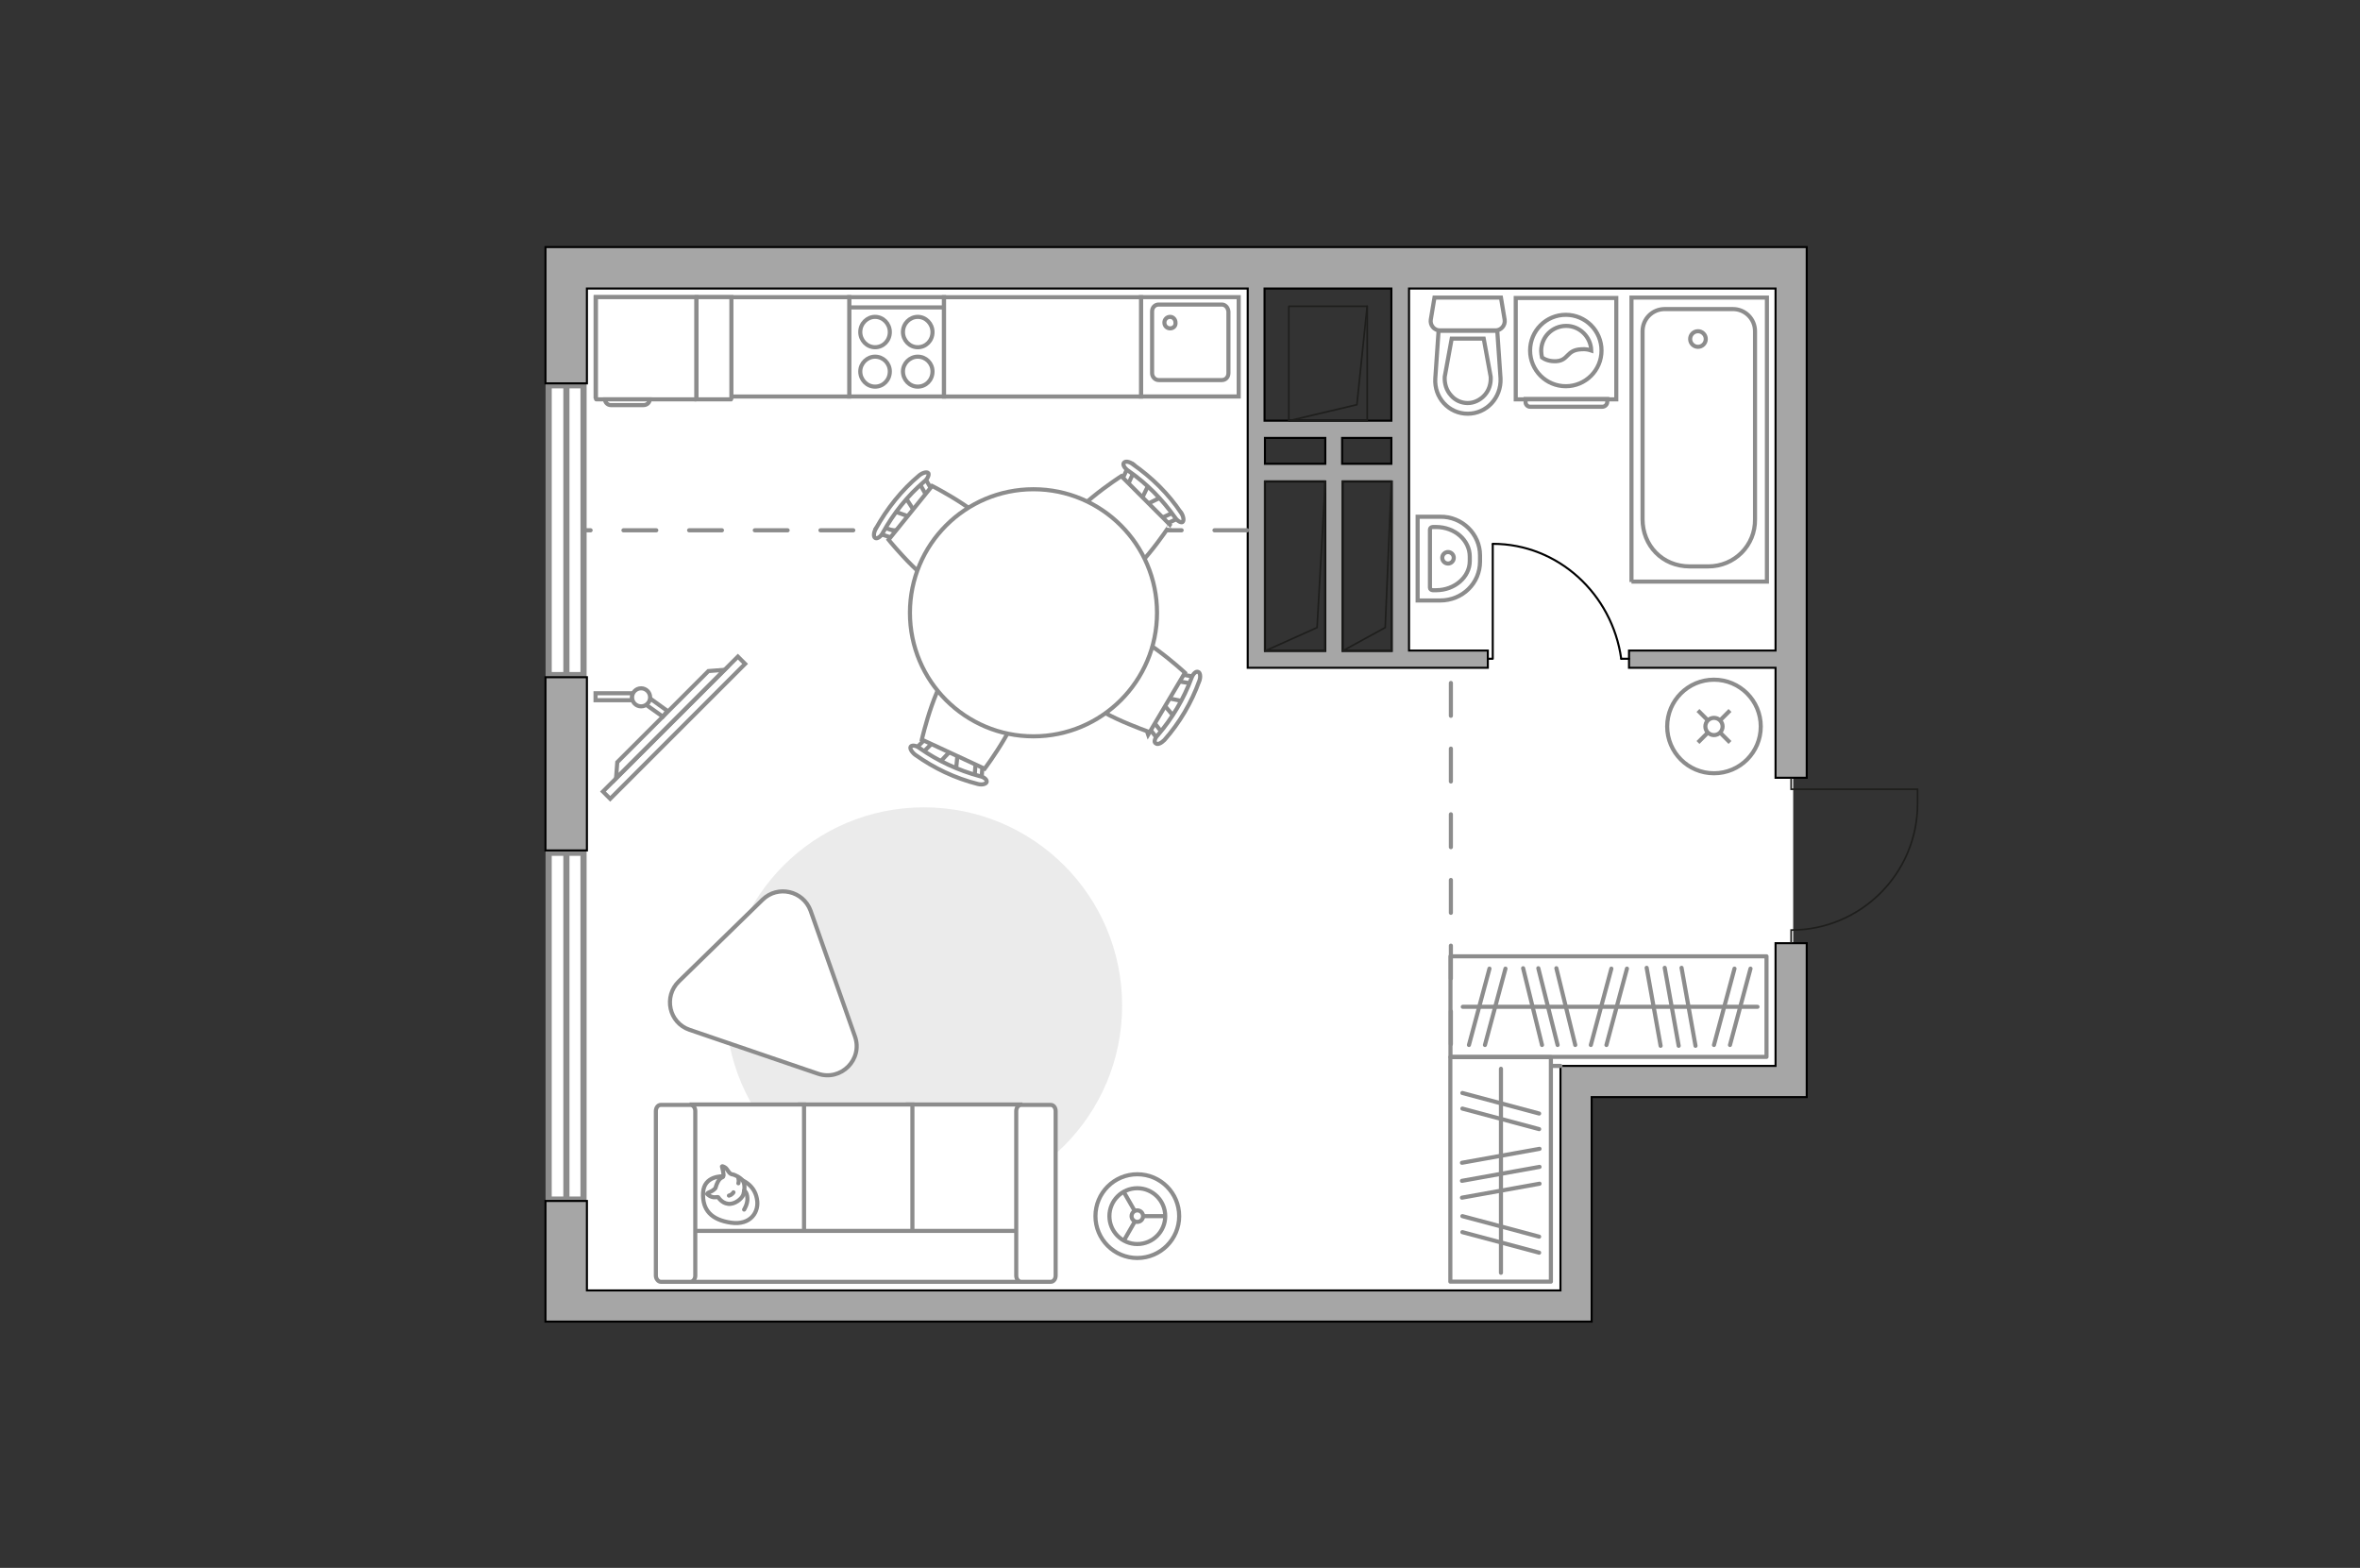<?xml version="1.0" encoding="utf-8"?>
<!-- Generator: Adobe Illustrator 27.2.0, SVG Export Plug-In . SVG Version: 6.00 Build 0)  -->
<svg version="1.1" xmlns="http://www.w3.org/2000/svg" xmlns:xlink="http://www.w3.org/1999/xlink" x="0px" y="0px"
	 viewBox="0 0 575 382" style="enable-background:new 0 0 575 382;" xml:space="preserve">
<rect x="0" y="0" width="575" height="382" fill="#333333" stroke="none"/>
<style type="text/css">
	.st0{fill:#FFFFFF;}
	.st1{fill:#FFFFFF;stroke:#8C8C8C;stroke-width:1.5;stroke-linecap:round;stroke-miterlimit:10;}
	.st2{fill:#A6A6A6;stroke:#000000;stroke-width:0.5;stroke-miterlimit:10;}
	.st3{fill:none;stroke:#1E1E1C;stroke-width:0.4;stroke-miterlimit:10;}
	.st4{fill:none;stroke:#1E1E1C;stroke-width:0.4;stroke-linecap:round;stroke-linejoin:round;stroke-miterlimit:10;}
	.st5{fill:none;stroke:#8C8C8C;stroke-linecap:round;stroke-linejoin:round;stroke-miterlimit:10;stroke-dasharray:8;}
	.st6{fill:#FFFFFF;stroke:#8C8C8C;stroke-miterlimit:10;}
	.st7{fill:none;stroke:#000000;stroke-width:0.5;stroke-linecap:round;stroke-linejoin:round;stroke-miterlimit:10;}
	.st8{fill-rule:evenodd;clip-rule:evenodd;fill:#FFFFFF;fill-opacity:0.1;stroke:#8C8C8C;stroke-miterlimit:10;}
	.st9{fill:none;stroke:#8C8C8C;stroke-linecap:round;stroke-linejoin:round;stroke-miterlimit:10;}
	.st10{fill:#FFFFFF;stroke:#8C8C8C;stroke-linecap:round;stroke-linejoin:round;stroke-miterlimit:10;}
	.st11{fill:#EBEBEB;}
</style>
<g id="bg_1_">
	<polygon class="st0" points="385.7,263.7 436.9,263.7 436.9,67.1 341.6,67.1 341.6,161.6 306.6,161.6 306.6,67.1 138.4,67.1 
		138.4,319.2 385.7,319.2 	"/>
</g>
<g id="windows_1_">
	<g>
		
			<rect x="95.7" y="245.8" transform="matrix(-7.195926e-07 1 -1 -7.195926e-07 387.974 112.072)" class="st1" width="84.5" height="8.5"/>
		<line class="st1" x1="138" y1="207.8" x2="138" y2="292.3"/>
	</g>
	<g>
		
			<rect x="102.6" y="125" transform="matrix(-8.606963e-07 1 -1 -8.606963e-07 267.18 -8.722)" class="st1" width="70.6" height="8.5"/>
		<line class="st1" x1="138" y1="93.9" x2="138" y2="164.5"/>
	</g>
</g>
<g id="plan">
	<g>
		<polygon class="st2" points="432.6,259.7 380.2,259.7 380.2,264.1 380.2,267.3 380.2,314.4 143,314.4 143,292.6 132.9,292.6 
			132.9,322 137,322 143,322 380.2,322 380.2,322 387.8,322 387.8,322 387.8,314.4 387.8,267.3 432.6,267.3 436.4,267.3 
			440.2,267.3 440.2,229.8 432.6,229.8 		"/>
		<rect x="132.9" y="165" class="st2" width="10.1" height="42.2"/>
		<path class="st2" d="M143,60.2h-10.1v10.1v23.1H143V70.3H304v32.2v4.2v6.3v4.2v41.3v2.7v1.5h58.5v-4.2h-19.2V70.3h89.3v88.2h-35.7
			v4.2h35.7v26.8h7.6V70.3v-2.4v-7.7H143z M308.2,106.7h14.7v6.3h-14.7V106.7z M339,113h-12v-6.3h12V113z M308.2,117.3h14.7v41.3
			h-14.7V117.3z M327.1,158.6v-41.3h12v41.3H327.1z M339,102.5h-30.9V70.3H339V102.5z"/>
	</g>
	<path class="st3" d="M436.4,189.6v2.7l30.8,0v3.5c0,17-13.8,30.8-30.8,30.8h0v3.2"/>
	<g>
		<polyline class="st4" points="333.1,74.6 330.6,98.6 314.1,102.5 		"/>
		
			<rect x="314.1" y="74.6" transform="matrix(-1 6.501131e-07 -6.501131e-07 -1 647.217 177.122)" class="st4" width="19.1" height="27.9"/>
	</g>
	<g>
		<polyline class="st4" points="339,117.3 337.5,152.9 327.1,158.6 		"/>
		
			<rect x="327.1" y="117.3" transform="matrix(-1 1.536642e-06 -1.536642e-06 -1 666.129 275.817)" class="st4" width="12" height="41.3"/>
	</g>
	<g>
		<polyline class="st4" points="322.9,117.3 320.9,152.9 308.2,158.6 		"/>
		
			<rect x="308.2" y="117.3" transform="matrix(-1 1.250928e-06 -1.250928e-06 -1 631.05 275.817)" class="st4" width="14.7" height="41.3"/>
	</g>
	<polyline class="st5" points="380.2,259.7 353.5,259.7 353.5,162.8 	"/>
	<line class="st5" x1="303.9" y1="129.2" x2="142.2" y2="129.2"/>
	<g>
		<path id="Vector_134_00000075142487945128673540000006176849745912003974_" class="st6" d="M360.6,135.3v1.5
			c0,5.3-4.3,9.5-9.7,9.5h-5.5v-20.4h5.5C356.2,125.8,360.6,130.1,360.6,135.3z"/>
		<path id="Vector_133_00000183250910071031321520000003905429630877063329_" class="st6" d="M358.1,135.6v1.1
			c0,3.9-3.7,7.1-8.2,7.1l-0.8,0c-0.4,0-0.7-0.3-0.7-0.6V129c0-0.3,0.3-0.6,0.7-0.6h0.8C354.4,128.4,358.1,131.6,358.1,135.6z"/>
		<circle class="st6" cx="352.8" cy="135.9" r="1.4"/>
	</g>
	<g>
		<path id="wc_00000103231415874297499240000007488581702773191070_" class="st6" d="M363.1,91.8"/>
		<g id="Group_26_00000036967027249193855610000003960225981857082557_">
			<path id="Vector_130_00000101783952886686710420000003628992990888772543_" class="st6" d="M364.4,80.5l-13.6,0
				c-1.4,0-2.4-1.3-2.2-2.6l0.9-5.4l16.2,0l0.9,5.4C366.8,79.3,365.7,80.5,364.4,80.5z"/>
			<path id="Vector_131_00000006692475072662599800000011038311393607766460_" class="st6" d="M357.6,100.8c-4.6,0-8.2-3.9-7.9-8.6
				l0.8-11.6l14.3,0l0.8,11.6C365.8,96.9,362.2,100.8,357.6,100.8z"/>
			<path id="Vector_132_00000004507870849552013070000012338676788457335484_" class="st6" d="M353.7,82.5l-1.7,9.3
				c-0.1,1.6,0.4,3.3,1.5,4.5c1,1.2,2.5,1.9,4.1,1.9c1.5,0,3-0.7,4.1-1.9c1.1-1.2,1.6-2.8,1.5-4.5l-1.7-9.3L353.7,82.5z"/>
		</g>
	</g>
	<g>
		<g>
			<path id="Vector_135_00000014598885500139198410000010155299072014718883_" class="st6" d="M397.5,141.8V72.5h33v69.2H397.5z"/>
			<path id="Vector_136_00000022529790000353621290000013376767361195556541_" class="st6" d="M416.2,138h-4.5
				c-6.7,0-11.5-5.1-11.5-11.5V80.7c0-3,2.4-5.4,5.4-5.4h16.6c3,0,5.4,2.4,5.4,5.4v45.8C427.7,132.9,422.6,138,416.2,138z"/>
		</g>
		<circle class="st6" cx="413.7" cy="82.6" r="1.9"/>
	</g>
	<g>
		<g id="Group_27_00000067951392935560938930000000021714276729830067_">
			<path id="Vector_140_00000183938242796596931320000011783822754439992741_" class="st6" d="M278,96.6l23.8,0V72.4l-23.8,0V96.6z"
				/>
		</g>
		<path id="Vector_141_00000012459095505859282480000009449999641587138438_" class="st6" d="M297.7,74.2l-15.4,0
			c-0.9,0-1.6,0.7-1.6,1.7l0,15c0,0.9,0.7,1.7,1.6,1.7l15.4,0c0.9,0,1.6-0.7,1.6-1.7l0-15C299.2,74.9,298.5,74.2,297.7,74.2z"/>
		<path id="Vector_139_00000101825575444899186540000008597643464640533147_" class="st6" d="M285.1,80c-0.8,0-1.4-0.6-1.4-1.4
			c0-0.8,0.6-1.4,1.4-1.4c0.7,0,1.3,0.6,1.3,1.4C286.5,79.4,285.9,80,285.1,80z"/>
	</g>
	<g>
		<path id="Vector_142_00000035523683544670197300000012685544719975489465_" class="st6" d="M206.9,96.6l23.1,0l0-24.2l-23.1,0
			L206.9,96.6z"/>
		<g id="Group_28_00000134964525783882330130000003053668118566633889_">
			<g id="Group_29_00000023270802362595878560000004679231863708462479_">
				<path id="Vector_143_00000005228438533716766440000018097163712707430576_" class="st6" d="M223.6,86.9c-1.9,0-3.6,1.6-3.6,3.6
					c0,2,1.6,3.7,3.6,3.7c2,0,3.6-1.6,3.6-3.7C227.2,88.5,225.6,86.9,223.6,86.9z"/>
				<path id="Vector_144_00000059296671949399231050000006047817850865597346_" class="st6" d="M223.6,77.2c-1.9,0-3.6,1.6-3.6,3.7
					c0,2,1.6,3.7,3.6,3.7c2,0,3.6-1.6,3.6-3.7C227.2,78.9,225.6,77.2,223.6,77.2z"/>
			</g>
			<g id="Group_30_00000034789012513173250960000005275895014713163912_">
				<path id="Vector_145_00000064315820597951674030000012384071233008582038_" class="st6" d="M213.2,86.9c-1.9,0-3.6,1.6-3.6,3.6
					c0,2,1.6,3.7,3.6,3.7c2,0,3.6-1.6,3.6-3.7C216.8,88.5,215.2,86.9,213.2,86.9z"/>
				<path id="Vector_146_00000108267148762632352480000010449459729775827643_" class="st6" d="M213.2,77.2c-1.9,0-3.6,1.6-3.6,3.7
					c0,2,1.6,3.7,3.6,3.7c2,0,3.6-1.6,3.6-3.7C216.8,78.9,215.2,77.2,213.2,77.2z"/>
			</g>
		</g>
		<path id="Vector_147_00000047024262948494247610000005125687940800018858_" class="st6" d="M230,74.9l-22.8,0"/>
	</g>
</g>
<g id="furniture_1_">
	<g id="Group_34_00000156547885384493604840000012210537183032520320_">
		<path id="Vector_158_00000007404646088327841580000007035782669883897733_" class="st7" d="M363.7,132.6l0,27.9h-1.2"/>
		<path id="Vector_159_00000003789788281292192130000009686127516602000299_" class="st7" d="M396.9,160.5H395"/>
		<path id="Vector_160_00000137127450028780133730000017913184986675115669_" class="st7" d="M395,160.5c-2.2-15.8-15.4-28-31.3-28"
			/>
	</g>
	<g>
		<g>
			<path class="st6" d="M369.3,97.3l24.5,0V72.6l-24.5,0V97.3z"/>
			<path class="st8" d="M372.8,99.1l17.6,0c0.6,0,1.2-0.5,1.2-1.2v-0.7l-19.9,0V98C371.7,98.6,372.2,99.1,372.8,99.1z"/>
		</g>
		<circle class="st6" cx="381.5" cy="85.4" r="8.7"/>
		<path class="st6" d="M379.2,88c3-0.2,2.4-2.7,6-2.9c1.2-0.1,1.9,0.1,2.5,0.3c-0.1-3.3-2.8-6-6.1-6c-3.4,0-6.1,2.7-6.1,6.1
			c0,0.5,0.1,1.1,0.2,1.6C376.4,87.6,377.6,88.1,379.2,88z"/>
	</g>
	<rect x="353.4" y="233" class="st9" width="77" height="24.5"/>
	<line class="st9" x1="401.2" y1="235.8" x2="404.6" y2="254.8"/>
	<line class="st9" x1="405.6" y1="235.8" x2="409" y2="254.8"/>
	<line class="st9" x1="409.7" y1="235.8" x2="413.1" y2="254.8"/>
	<line class="st9" x1="392.6" y1="236" x2="387.6" y2="254.6"/>
	<line class="st9" x1="396.4" y1="236" x2="391.4" y2="254.6"/>
	<line class="st9" x1="362.9" y1="236" x2="357.9" y2="254.6"/>
	<line class="st9" x1="366.8" y1="236" x2="361.8" y2="254.6"/>
	<line class="st9" x1="422.6" y1="236" x2="417.6" y2="254.6"/>
	<line class="st9" x1="426.5" y1="236" x2="421.5" y2="254.6"/>
	<line class="st9" x1="371.1" y1="235.9" x2="375.7" y2="254.6"/>
	<line class="st9" x1="379.2" y1="235.9" x2="383.8" y2="254.6"/>
	<line class="st9" x1="374.8" y1="235.9" x2="379.5" y2="254.6"/>
	<line class="st9" x1="356.4" y1="245.3" x2="428.2" y2="245.3"/>
	
		<rect x="338.3" y="272.7" transform="matrix(-1.836970e-16 1 -1 -1.836970e-16 650.566 -80.739)" class="st10" width="54.7" height="24.5"/>
	<line class="st9" x1="375.1" y1="279.9" x2="356.2" y2="283.3"/>
	<line class="st9" x1="375.1" y1="284.3" x2="356.2" y2="287.7"/>
	<line class="st9" x1="375.1" y1="288.4" x2="356.2" y2="291.8"/>
	<line class="st9" x1="375" y1="271.3" x2="356.3" y2="266.3"/>
	<line class="st9" x1="375" y1="275.1" x2="356.3" y2="270.1"/>
	<line class="st9" x1="375" y1="301.3" x2="356.3" y2="296.3"/>
	<line class="st9" x1="375" y1="305.2" x2="356.3" y2="300.2"/>
	<line class="st9" x1="365.7" y1="260.4" x2="365.7" y2="310.1"/>
	<g>
		<circle class="st6" cx="417.6" cy="177" r="11.4"/>
		<line class="st6" x1="421.5" y1="180.9" x2="419.2" y2="178.6"/>
		<circle class="st6" cx="417.6" cy="177" r="2.1"/>
		<line class="st6" x1="416" y1="175.4" x2="413.7" y2="173.1"/>
		<line class="st6" x1="413.7" y1="180.9" x2="416" y2="178.6"/>
		<line class="st6" x1="419.2" y1="175.4" x2="421.5" y2="173.1"/>
	</g>
	<path id="Vector_00000091702321118669380820000009984189544098713483_" class="st11" d="M273.4,245c0,26.7-21.6,48.3-48.3,48.3
		s-48.3-21.6-48.3-48.3s21.6-48.3,48.3-48.3S273.4,218.3,273.4,245z"/>
	<g>
		<path id="Vector_54_00000168812022942712322880000012745075958289837189_" class="st6" d="M248.6,312.3h-27.4v-43.2h27.4V312.3z"
			/>
		<path id="Vector_55_00000092435006696730570780000016076584680917650056_" class="st6" d="M222.3,312.3h-27.4v-43.2h27.4V312.3z"
			/>
		<path id="Vector_56_00000135673085581117514690000005773405916984471684_" class="st6" d="M195.9,312.3h-27.4v-43.2h27.4V312.3z"
			/>
		<path id="Vector_57_00000021840870382131560350000011980490155052807071_" class="st6" d="M250,299.9l2.6,12.4h-88v-12.4H250z"/>
		<path id="Vector_58_00000016047243298717733860000013632724157276914575_" class="st6" d="M247.6,310.8v-40.1
			c0-0.8,0.5-1.5,1.2-1.5h7.2c0.7,0,1.2,0.7,1.2,1.5v40.1c0,0.8-0.5,1.5-1.2,1.5h-7.2C248.1,312.3,247.6,311.6,247.6,310.8z"/>
		<path id="Vector_59_00000181081787848907333220000016403486806046682794_" class="st6" d="M159.8,310.8v-40.1
			c0-0.8,0.5-1.5,1.2-1.5h7.2c0.7,0,1.2,0.7,1.2,1.5v40.1c0,0.8-0.5,1.5-1.2,1.5h-7.2C160.4,312.3,159.8,311.6,159.8,310.8z"/>
		<g>
			<path class="st10" d="M176.1,286.6c0,0-4.6-0.2-4.8,4s2,6.6,6.8,7.3c4.8,0.7,7-2.7,6.3-5.9C183.8,288.7,180.7,286.6,176.1,286.6z
				"/>
			<path class="st10" d="M174.3,289.5c0,0-0.5,0.6-1.3,0.9s-0.7,0.5-0.7,0.5s0.8,0.9,2,0.8c0.7-0.1,0.7,0,0.7,0s0.8,1.4,2.4,1.6
				c1.6,0.2,3.3-1.2,3.7-2.2c0.3-1,0.5-2.5-0.1-3.4c-0.6-0.8-1.9-1.5-2.7-1.6c-0.8-0.2-1-1.3-1.7-1.7s-0.7-0.2-0.7-0.2
				s0.6,2.1,0.3,2.5C176,287,175.1,286.7,174.3,289.5z"/>
			<path class="st10" d="M178.7,290.5c0,0-0.3,0.6-1.1,0.8"/>
			<path class="st10" d="M179.9,288.3c0,0,0.2-0.6,0-1.2"/>
			<path class="st9" d="M181.3,290.1c0,0,0.7,0.2,0.8,1.8c0.1,1.4-0.8,2.8-0.8,2.8"/>
		</g>
	</g>
	<path class="st10" d="M165.4,239.1l20.4-19.9c3.7-3.6,9.9-2.2,11.7,2.7l10.8,30.6c2,5.6-3.4,11-9,9.1L168,250.9
		C163,249.2,161.6,242.8,165.4,239.1z"/>
	<g>
		
			<rect x="141" y="176.1" transform="matrix(0.707 -0.707 0.707 0.707 -77.288 168.038)" class="st6" width="46.5" height="2.5"/>
		<polygon class="st6" points="172.6,163.5 150.4,185.7 150.1,189.6 176.5,163.2 		"/>
		<g>
			<path class="st6" d="M154,169.9c0-0.4,0.1-0.7,0.2-1h-9.1v1.7h9C154.1,170.5,154,170.2,154,169.9z"/>
			<path class="st6" d="M158.3,170.1c-0.1,0.6-0.4,1.2-0.9,1.6l4.1,2.9l1.1-1.4L158.3,170.1z"/>
		</g>
		<circle class="st6" cx="156.2" cy="169.9" r="2.2"/>
	</g>
	<g id="Group_2_00000178900134651709662210000016846892024746804620_">
		<g id="Group_3_00000020390853328875147100000012769893272668043176_">
			<path id="Vector_10_00000075120991037292640210000007066059596191174808_" class="st6" d="M286.2,174.8l-3.2-3.8l0.6-1.1l4.9,1
				L286.2,174.8z"/>
		</g>
		<g id="Group_4_00000096758182947116114800000006013745377831451070_">
			<path id="Vector_11_00000119824065942500570420000016228938632825614729_" class="st6" d="M286.8,164.8c0.2-0.4,0.6-0.6,0.9-0.5
				l4,0.7c0.4,0.1,0.5,0.5,0.4,1c-0.2,0.5-0.7,0.8-0.9,0.7l-4-0.7c-0.4-0.1-0.5-0.5-0.4-1C286.7,164.9,286.7,164.8,286.8,164.8z"/>
		</g>
		<g id="Group_5_00000049931514648308618710000007877923585744520838_">
			<path id="Vector_12_00000016064911306191461760000013505305566246335365_" class="st6" d="M280,176.3c0-0.1,0.1-0.1,0.1-0.2
				c0.3-0.4,0.8-0.5,1-0.2l2.5,3.2c0.3,0.3,0.2,0.9-0.2,1.2c-0.3,0.4-0.8,0.5-1,0.2l-2.5-3.2C279.8,177.1,279.8,176.6,280,176.3z"/>
		</g>
		<path id="Vector_13_00000148649855338366110470000006709646161576227719_" class="st6" d="M263.1,168.3c-1-4.1,4.5-13.5,8.6-14.5
			c4.8-1.2,17,10.1,17,10.1l-8.6,14.5C280.1,178.3,264.3,173.1,263.1,168.3z"/>
		<path id="Vector_14_00000127727825791505431070000008143488979571337641_" class="st6" d="M282.1,179.1c3.5-4.1,6.3-8.8,8.2-13.9
			c0.4-1.1,1.1-1.7,1.6-1.5c0.5,0.1,0.7,1.2,0.3,2.2c-1.9,5.3-4.8,10.2-8.5,14.4c-0.8,0.8-1.7,1.2-2.1,0.8
			C281.1,180.9,281.3,179.9,282.1,179.1z"/>
	</g>
	<g id="Group_2_00000175324809238397231980000009503172052967483794_">
		<g id="Group_3_00000174579170322245025150000001144959869667130510_">
			<path id="Vector_10_00000099631871145079387610000017124800636031794843_" class="st6" d="M220.5,121l2.7,4.2l-0.8,1l-4.7-1.7
				L220.5,121z"/>
		</g>
		<g id="Group_4_00000139257846778697847540000008496859724358207362_">
			<path id="Vector_11_00000169544012035320596370000012234450168720065417_" class="st6" d="M218.4,130.8c-0.3,0.3-0.7,0.5-0.9,0.3
				l-3.9-1.3c-0.4-0.1-0.5-0.6-0.2-1c0.3-0.5,0.8-0.7,1-0.6l3.9,1.3c0.4,0.1,0.5,0.6,0.2,1C218.5,130.7,218.5,130.8,218.4,130.8z"/>
		</g>
		<g id="Group_5_00000111153472494926400570000004983753046310749080_">
			<path id="Vector_12_00000160901655523597357100000003444958432350539678_" class="st6" d="M226.8,120.5c-0.1,0.1-0.1,0.1-0.1,0.2
				c-0.4,0.3-0.8,0.4-1,0l-2-3.5c-0.2-0.3,0-0.9,0.4-1.2c0.4-0.3,0.8-0.4,1,0l2,3.5C227.2,119.7,227.1,120.1,226.8,120.5z"/>
		</g>
		<path id="Vector_13_00000071560890956389812380000014145485544639057583_" class="st6" d="M242.4,130.8
			c0.4,4.2-6.4,12.7-10.6,13.1c-4.9,0.5-15.3-12.4-15.3-12.4l10.6-13.1C227.1,118.4,241.9,125.9,242.4,130.8z"/>
		<path id="Vector_14_00000097462341359984897150000000697502653917543818_" class="st6" d="M225.2,117.3
			c-4.1,3.5-7.5,7.8-10.1,12.5c-0.5,1-1.4,1.5-1.8,1.3c-0.5-0.2-0.5-1.3,0.1-2.3c2.7-4.9,6.3-9.4,10.6-13c0.9-0.7,1.9-0.9,2.2-0.5
			C226.4,115.7,226,116.7,225.2,117.3z"/>
	</g>
	<g id="Group_2_00000035511100788387531890000018166087024945297281_">
		<g id="Group_3_00000047743066345323012720000014968459324024835200_">
			<path id="Vector_10_00000037654075202707902080000005528358245060295356_" class="st6" d="M228.8,185.9l3.4-3.6l1.2,0.5l-0.5,5
				L228.8,185.9z"/>
		</g>
		<g id="Group_4_00000083049969569433597250000007516145848771723450_">
			<path id="Vector_11_00000173139976827134744070000013370040421697531033_" class="st6" d="M238.8,185.5c0.4,0.2,0.6,0.6,0.6,0.8
				l-0.3,4.1c0,0.4-0.4,0.6-0.9,0.4c-0.5-0.1-0.9-0.6-0.8-0.8l0.3-4.1c0-0.4,0.4-0.6,0.9-0.4C238.7,185.5,238.7,185.5,238.8,185.5z"
				/>
		</g>
		<g id="Group_5_00000179634985839502162770000018139738459779085999_">
			<path id="Vector_12_00000036219251197114471850000006073331360320250546_" class="st6" d="M226.7,179.9c0.1,0,0.1,0.1,0.2,0.1
				c0.4,0.3,0.5,0.7,0.3,1l-2.9,2.9c-0.3,0.3-0.8,0.2-1.3-0.1c-0.4-0.3-0.5-0.7-0.3-1l2.9-2.9C225.9,179.8,226.3,179.7,226.7,179.9z
				"/>
		</g>
		<path id="Vector_13_00000018198622384146863900000013132469555102376632_" class="st6" d="M232.9,162.3c4-1.4,13.8,3.1,15.3,7.1
			c1.7,4.6-8.3,17.9-8.3,17.9l-15.3-7.1C224.6,180.2,228.3,164,232.9,162.3z"/>
		<path id="Vector_14_00000002372166024093134290000004266910931231330722_" class="st6" d="M224.1,182.3c4.4,3.1,9.4,5.4,14.6,6.8
			c1.1,0.2,1.8,0.9,1.7,1.4c-0.1,0.5-1.1,0.8-2.2,0.5c-5.5-1.4-10.6-3.8-15.2-7.1c-0.9-0.7-1.4-1.6-1.1-2
			C222.2,181.5,223.2,181.6,224.1,182.3z"/>
	</g>
	<g id="Group_2_00000176035360298804186630000012782903054173583761_">
		<g id="Group_3_00000036964543617260292170000017874845068013537687_">
			<path id="Vector_10_00000152956586364114483720000005269592115844953261_" class="st6" d="M283.2,121l-4.5,2.2l-0.9-0.9l2.2-4.5
				L283.2,121z"/>
		</g>
		<g id="Group_4_00000067211895397260231160000012363864729884532904_">
			<path id="Vector_11_00000072281533614868415390000005024860835049012102_" class="st6" d="M273.6,117.9c-0.3-0.3-0.4-0.7-0.2-1
				l1.7-3.7c0.2-0.4,0.6-0.4,1-0.1c0.4,0.3,0.6,0.8,0.5,1.1l-1.7,3.7c-0.2,0.4-0.6,0.4-1,0.1C273.7,118,273.7,118,273.6,117.9z"/>
		</g>
		<g id="Group_5_00000047770303174494568110000003489996359839965829_">
			<path id="Vector_12_00000016762726317639982830000012447252073239507375_" class="st6" d="M283.1,127.4c-0.1-0.1-0.1-0.1-0.2-0.2
				c-0.3-0.4-0.3-0.9,0.1-1l3.7-1.7c0.4-0.2,0.9,0.1,1.1,0.5c0.3,0.4,0.3,0.9-0.1,1l-3.7,1.7C283.8,127.8,283.4,127.7,283.1,127.4z"
				/>
		</g>
		<path id="Vector_13_00000022519623440549020180000002273596362941816458_" class="st6" d="M271.1,141.8c-4.2,0-11.9-7.7-11.9-11.9
			c0-4.9,14-13.9,14-13.9l11.9,11.9C285.1,127.8,276.1,141.8,271.1,141.8z"/>
		<path id="Vector_14_00000134243283180902228000000018312368997946840491_" class="st6" d="M286.3,126.1
			c-3.1-4.4-6.9-8.3-11.4-11.4c-0.9-0.6-1.4-1.5-1.1-1.9c0.3-0.5,1.3-0.4,2.2,0.3c4.6,3.2,8.7,7.2,11.8,11.9
			c0.6,0.9,0.7,1.9,0.3,2.2C287.8,127.4,286.9,127,286.3,126.1z"/>
	</g>
	<g>
		<circle class="st6" cx="251.8" cy="149.3" r="30.1"/>
	</g>
	<g>
		<circle class="st6" cx="277.1" cy="296.3" r="10.2"/>
		<circle class="st6" cx="277.1" cy="296.3" r="6.8"/>
		<circle class="st6" cx="277.1" cy="296.3" r="1.4"/>
		<path class="st6" d="M277.1,296.3"/>
		<line class="st6" x1="278.5" y1="296.3" x2="283.9" y2="296.3"/>
		<line class="st6" x1="276.5" y1="297.6" x2="273.8" y2="302.3"/>
		<line class="st6" x1="276.5" y1="295.1" x2="273.8" y2="290.4"/>
	</g>
	
		<rect x="241.9" y="60.5" transform="matrix(-1.836970e-16 1 -1 -1.836970e-16 338.507 -169.487)" class="st6" width="24.2" height="48"/>
	
		<rect x="163.9" y="53.6" transform="matrix(-1.836970e-16 1 -1 -1.836970e-16 260.515 -91.496)" class="st6" width="24.2" height="61.8"/>
	<g>
		<path id="Vector_8_00000137134367000105702980000011051145935568852353_" class="st6" d="M145.3,97.3h24.2c0.1,0,0.2-0.1,0.2-0.2
			V72.4h-24.5v24.7C145.2,97.2,145.2,97.3,145.3,97.3z"/>
		<path id="Vector_8_00000089565644951301823820000015970610131695596965_" class="st6" d="M169.7,97.3h8.4c0,0,0.1-0.1,0.1-0.2
			V72.4h-8.5v24.7C169.7,97.2,169.7,97.3,169.7,97.3z"/>
		<path id="Vector_9_00000120523159368011142620000013110781956285072814_" class="st6" d="M158.3,97.3h-10.9c0,0.8,0.7,1.4,1.4,1.4
			h8C157.6,98.7,158.3,98.1,158.3,97.3z"/>
	</g>
</g>
<g id="points">
	<path id="kitchen" class="st2" d="M393.9,198.9"/>
	<path id="wc_x5F_bedroom" class="st2" d="M377.2,119.9"/>
	<path id="bedroom" class="st2" d="M240.4,225"/>
	<path id="kitchen_00000157991073744199565840000010777532883206375809_" class="st2" d="M190.5,112.9"/>
</g>
</svg>
